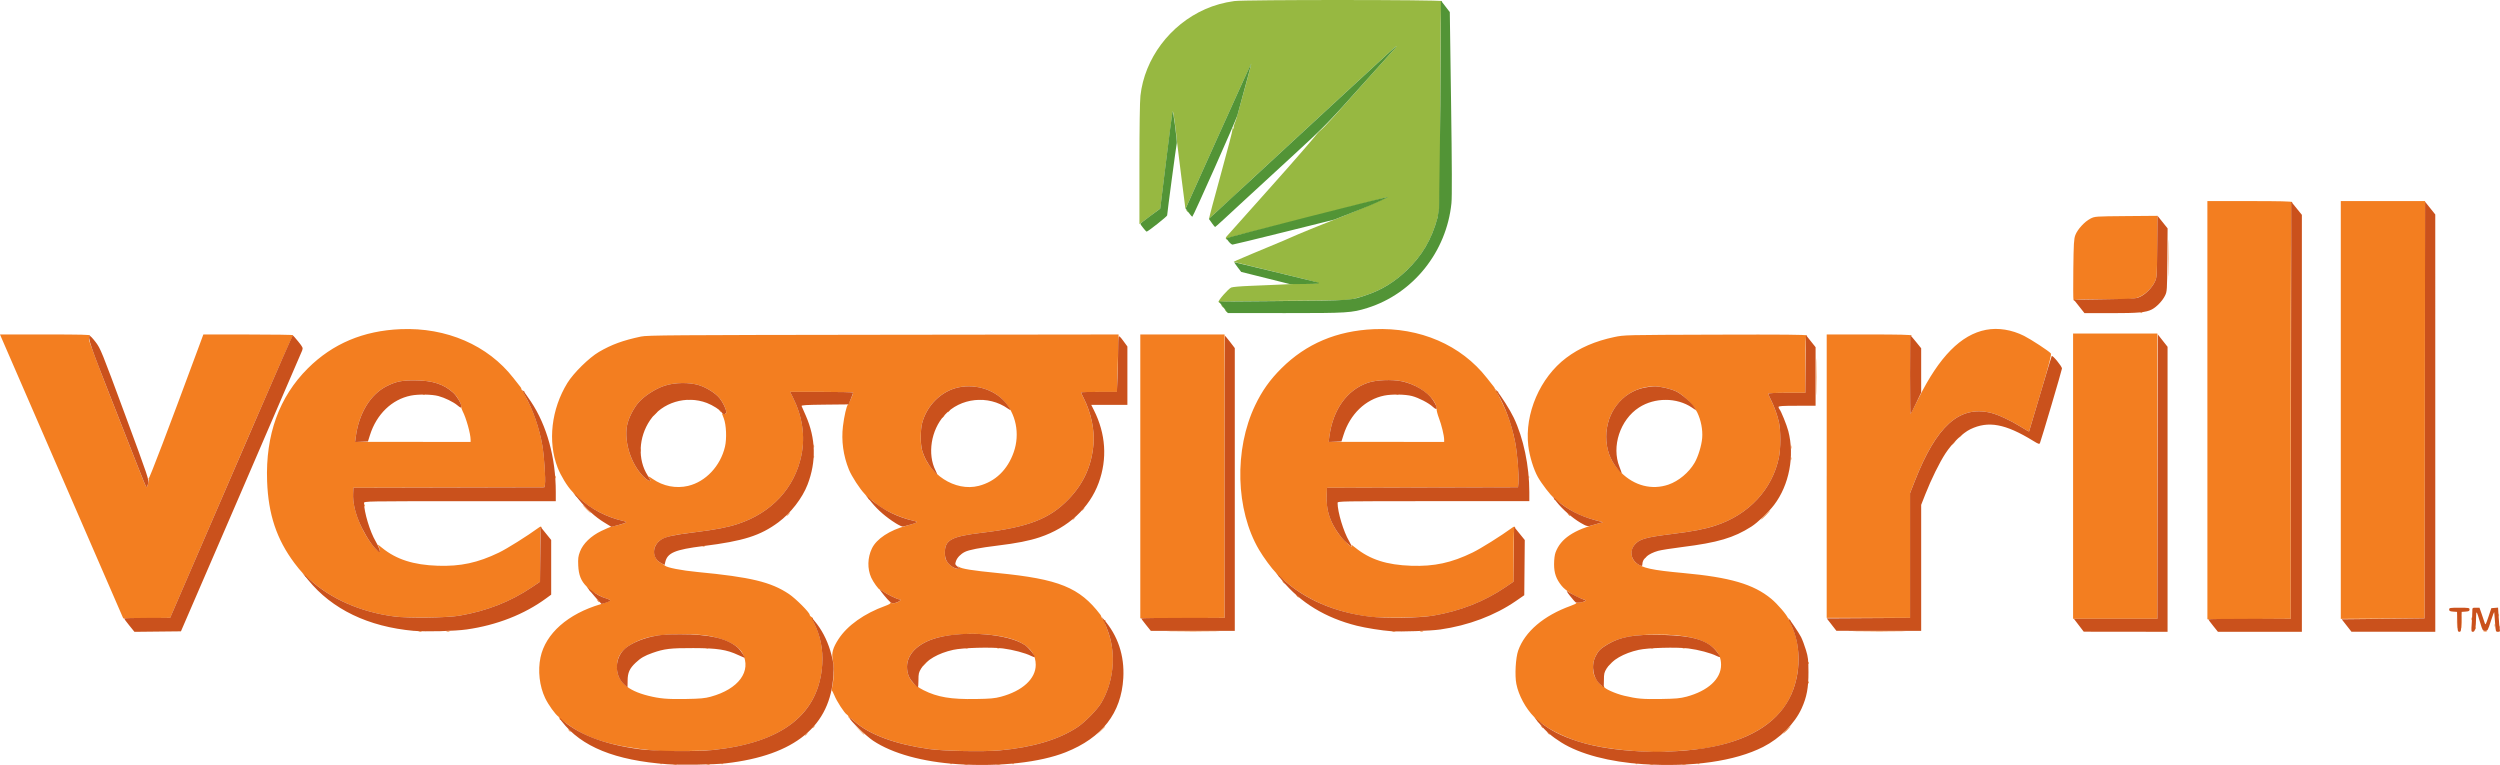 <?xml version="1.0" encoding="UTF-8" standalone="no"?>
<!-- Created with Inkscape (http://www.inkscape.org/) -->

<svg
   xmlns:dc="http://purl.org/dc/elements/1.1/"
   xmlns:cc="http://creativecommons.org/ns#"
   xmlns:rdf="http://www.w3.org/1999/02/22-rdf-syntax-ns#"
   xmlns:svg="http://www.w3.org/2000/svg"
   xmlns="http://www.w3.org/2000/svg"
   xmlns:sodipodi="http://sodipodi.sourceforge.net/DTD/sodipodi-0.dtd"
   xmlns:inkscape="http://www.inkscape.org/namespaces/inkscape"
   id="svg2"
   version="1.1"
   inkscape:version="0.91 r13725"
   width="150.669"
   height="46.105"
   viewBox="0 0 150.669 46.105"
   sodipodi:docname="veggiegrill.svg">
  <defs
     id="defs6" />
  <sodipodi:namedview
     pagecolor="#ffffff"
     bordercolor="#666666"
     borderopacity="1"
     objecttolerance="10"
     gridtolerance="10"
     guidetolerance="10"
     inkscape:pageopacity="0"
     inkscape:pageshadow="2"
     inkscape:window-width="1537"
     inkscape:window-height="945"
     id="namedview4"
     showgrid="false"
     fit-margin-top="0"
     fit-margin-left="0"
     fit-margin-right="0"
     fit-margin-bottom="0"
     inkscape:zoom="1"
     inkscape:cx="19.403562"
     inkscape:cy="6.0076917"
     inkscape:window-x="0"
     inkscape:window-y="0"
     inkscape:window-maximized="0"
     inkscape:current-layer="g4138" />
  <g
     id="g4138"
     transform="translate(0.008,-201.637)">
    <path
       style="fill:#f37e20"
       d="m 40.593,247.714 c 0.054,-0.014 0.142,-0.014 0.195,0 0.054,0.014 0.01,0.025 -0.098,0.025 -0.107,0 -0.151,-0.011 -0.098,-0.025 z m 2.011,-1.8e-4 c 0.054,-0.014 0.13,-0.013 0.167,0.002 0.038,0.015 -0.007,0.027 -0.099,0.026 -0.092,-0.001 -0.123,-0.014 -0.069,-0.028 z m 15.519,1.8e-4 c 0.054,-0.014 0.142,-0.014 0.195,0 0.054,0.014 0.01,0.025 -0.098,0.025 -0.107,0 -0.151,-0.011 -0.098,-0.025 z m 1.954,0 c 0.054,-0.014 0.142,-0.014 0.195,0 0.054,0.014 0.01,0.025 -0.098,0.025 -0.107,0 -0.151,-0.011 -0.098,-0.025 z m 39.357,0 c 0.054,-0.014 0.142,-0.014 0.195,0 0.054,0.014 0.01,0.025 -0.098,0.025 -0.107,0 -0.151,-0.011 -0.098,-0.025 z m 1.954,0 c 0.054,-0.014 0.142,-0.014 0.195,0 0.054,0.014 0.01,0.025 -0.098,0.025 -0.107,0 -0.151,-0.011 -0.098,-0.025 z m -61.601,-0.056 c 0.04,-0.016 0.088,-0.014 0.107,0.004 0.019,0.019 -0.014,0.032 -0.073,0.029 -0.065,-0.003 -0.078,-0.016 -0.034,-0.034 z m 3.685,0 c 0.04,-0.016 0.088,-0.014 0.107,0.004 0.019,0.019 -0.014,0.032 -0.073,0.029 -0.065,-0.003 -0.078,-0.016 -0.034,-0.034 z m 13.789,0 c 0.04,-0.016 0.088,-0.014 0.107,0.004 0.019,0.019 -0.014,0.032 -0.073,0.029 -0.065,-0.003 -0.078,-0.016 -0.034,-0.034 z m 3.74,0 c 0.04,-0.016 0.088,-0.014 0.107,0.004 0.019,0.019 -0.014,0.032 -0.073,0.029 -0.065,-0.003 -0.078,-0.016 -0.034,-0.034 z m 37.571,0 c 0.04,-0.016 0.088,-0.014 0.107,0.004 0.019,0.019 -0.014,0.032 -0.073,0.029 -0.065,-0.003 -0.078,-0.016 -0.034,-0.034 z m 3.74,0 c 0.04,-0.016 0.088,-0.014 0.107,0.004 0.018,0.019 -0.014,0.032 -0.073,0.029 -0.065,-0.003 -0.078,-0.016 -0.034,-0.034 z m -3.2,-0.724 c -1.487,-0.057 -2.993,-0.286 -4.01,-0.612 -0.744,-0.238 -1.627,-0.659 -2.036,-0.971 -0.163,-0.124 -0.32,-0.211 -0.35,-0.192 -0.03,0.018 -0.047,0.01 -0.039,-0.018 0.008,-0.028 -0.092,-0.159 -0.222,-0.29 -0.514,-0.517 -0.941,-1.308 -1.076,-1.996 -0.102,-0.518 -0.043,-1.573 0.111,-2.01 0.404,-1.142 1.541,-2.11 3.169,-2.696 0.191,-0.069 0.338,-0.141 0.327,-0.16 -0.012,-0.019 0.074,-0.038 0.191,-0.043 0.117,-0.004 0.258,-0.034 0.315,-0.066 0.099,-0.056 0.099,-0.059 -0.008,-0.096 -0.574,-0.196 -1.13,-0.537 -1.379,-0.846 -0.328,-0.407 -0.453,-0.767 -0.452,-1.298 9.3e-4,-0.297 0.035,-0.568 0.091,-0.715 0.309,-0.826 1.093,-1.352 2.606,-1.748 l 0.251,-0.066 -0.484,-0.13 c -0.812,-0.218 -1.415,-0.508 -2.056,-0.991 -0.169,-0.127 -0.332,-0.233 -0.363,-0.234 -0.031,-0.002 -0.049,-0.034 -0.041,-0.072 0.008,-0.038 -0.022,-0.083 -0.066,-0.1 -0.11,-0.042 -0.702,-0.815 -0.914,-1.194 -0.261,-0.466 -0.506,-1.263 -0.579,-1.891 -0.227,-1.937 0.71,-4.107 2.287,-5.295 0.797,-0.6 1.749,-1.012 2.898,-1.254 0.6,-0.126 0.629,-0.127 6.069,-0.144 4.169,-0.013 5.48,-0.002 5.527,0.049 0.045,0.049 0.043,0.056 -0.009,0.027 -0.055,-0.031 -0.07,0.324 -0.07,1.695 l 0,1.734 -1.117,0 c -0.731,0 -1.117,0.02 -1.117,0.058 0,0.032 0.066,0.188 0.147,0.347 0.217,0.429 0.406,0.957 0.498,1.393 0.108,0.513 0.104,1.557 -0.007,2.099 -0.397,1.927 -1.813,3.447 -3.826,4.106 -0.649,0.212 -1.362,0.351 -2.617,0.507 -1.596,0.199 -1.965,0.305 -2.252,0.646 -0.278,0.33 -0.243,0.813 0.078,1.083 0.383,0.323 0.961,0.449 2.844,0.621 2.823,0.258 4.242,0.673 5.307,1.552 0.382,0.316 0.96,0.99 1.026,1.198 0.022,0.07 0.066,0.109 0.1,0.088 0.034,-0.021 0.044,-0.012 0.024,0.021 -0.02,0.032 0.026,0.195 0.103,0.363 0.646,1.412 0.491,3.39 -0.37,4.709 -0.906,1.387 -2.691,2.317 -5.131,2.672 -0.576,0.084 -2.405,0.206 -2.79,0.187 -0.107,-0.005 -0.371,-0.017 -0.586,-0.025 z m 2.512,-3.307 c 1.311,-0.351 2.093,-1.071 2.093,-1.925 0,-0.41 -0.143,-0.73 -0.448,-1.006 -0.625,-0.565 -1.669,-0.814 -3.411,-0.815 -1.43,-5.6e-4 -2.282,0.168 -2.987,0.592 -0.439,0.264 -0.555,0.381 -0.726,0.73 -0.186,0.379 -0.197,0.9 -0.027,1.232 0.16,0.314 0.399,0.583 0.488,0.549 0.042,-0.016 0.07,-5e-5 0.062,0.035 -0.022,0.107 0.677,0.423 1.213,0.549 0.794,0.186 1.103,0.213 2.235,0.195 0.87,-0.014 1.141,-0.038 1.507,-0.137 z m -4.717,-1.866 c 0,-0.01 0.082,-0.091 0.181,-0.181 l 0.181,-0.164 -0.164,0.181 c -0.153,0.169 -0.199,0.207 -0.199,0.164 z m 2.613,-1.081 c 0.04,-0.016 0.088,-0.014 0.107,0.004 0.019,0.019 -0.014,0.032 -0.073,0.029 -0.065,-0.003 -0.078,-0.016 -0.034,-0.034 z m 1.898,0 c 0.04,-0.016 0.088,-0.014 0.107,0.004 0.018,0.019 -0.014,0.032 -0.073,0.029 -0.065,-0.003 -0.078,-0.016 -0.034,-0.034 z m -0.869,-9.838 c 0.612,-0.212 1.227,-0.725 1.57,-1.31 0.216,-0.369 0.423,-1.043 0.46,-1.498 0.04,-0.494 -0.07,-1.067 -0.294,-1.533 -0.203,-0.424 -0.836,-1.065 -1.248,-1.265 -0.35,-0.17 -0.967,-0.315 -1.339,-0.315 -1.611,0 -2.903,1.349 -2.903,3.03 0,0.855 0.288,1.551 0.893,2.16 0.798,0.802 1.866,1.075 2.861,0.731 z m -0.306,-5.125 c 0.069,-0.013 0.17,-0.013 0.223,10e-4 0.053,0.014 -0.003,0.025 -0.126,0.024 -0.123,-5.6e-4 -0.166,-0.012 -0.097,-0.025 z m -60.781,21.161 c -2.543,-0.249 -4.067,-0.71 -5.251,-1.588 -0.238,-0.176 -0.451,-0.304 -0.474,-0.283 -0.023,0.021 -0.025,0.008 -0.004,-0.028 0.021,-0.036 -0.014,-0.102 -0.077,-0.146 -0.198,-0.139 -0.612,-0.715 -0.808,-1.124 -0.343,-0.718 -0.45,-1.653 -0.281,-2.453 0.304,-1.434 1.648,-2.623 3.627,-3.206 0.306,-0.09 0.564,-0.189 0.574,-0.219 0.01,-0.03 -0.097,-0.088 -0.237,-0.127 -0.141,-0.039 -0.395,-0.155 -0.565,-0.258 -0.17,-0.102 -0.337,-0.18 -0.372,-0.173 -0.035,0.007 -0.064,-0.015 -0.065,-0.048 -0.001,-0.033 -0.085,-0.143 -0.186,-0.244 -0.332,-0.332 -0.476,-0.693 -0.501,-1.259 -0.019,-0.422 -0.003,-0.556 0.103,-0.837 0.182,-0.483 0.658,-0.945 1.29,-1.25 0.265,-0.128 0.541,-0.245 0.613,-0.258 0.36,-0.069 0.885,-0.224 0.885,-0.261 0,-0.023 -0.069,-0.057 -0.154,-0.076 -0.915,-0.198 -1.893,-0.682 -2.558,-1.268 -0.148,-0.13 -0.283,-0.23 -0.3,-0.222 -0.017,0.008 -0.031,-0.006 -0.031,-0.03 0,-0.024 -0.096,-0.143 -0.213,-0.264 -0.292,-0.3 -0.689,-0.951 -0.877,-1.437 -0.607,-1.569 -0.382,-3.523 0.588,-5.103 0.366,-0.596 1.308,-1.523 1.9,-1.869 0.763,-0.446 1.444,-0.696 2.538,-0.928 0.375,-0.08 1.885,-0.091 14.6,-0.107 l 14.181,-0.018 -0.015,0.573 c -0.008,0.315 -0.03,1.094 -0.049,1.732 l -0.035,1.158 -1.082,0 c -0.595,0 -1.082,0.013 -1.082,0.029 0,0.016 0.076,0.18 0.169,0.364 0.43,0.852 0.652,1.892 0.584,2.732 -0.108,1.32 -0.59,2.392 -1.503,3.342 -1.136,1.182 -2.434,1.686 -5.196,2.018 -1.872,0.225 -2.26,0.432 -2.261,1.206 0,0.262 0.029,0.384 0.127,0.529 0.158,0.235 0.459,0.442 0.642,0.442 0.124,0 0.13,-0.01 0.062,-0.098 -0.068,-0.087 -0.067,-0.09 0.015,-0.026 0.156,0.122 0.801,0.226 2.338,0.377 3.692,0.363 4.937,0.868 6.188,2.51 0.023,0.031 0.043,0.068 0.044,0.084 0.004,0.088 0.145,0.278 0.187,0.252 0.027,-0.017 0.067,-9.3e-4 0.09,0.035 0.027,0.044 0.016,0.05 -0.034,0.02 -0.056,-0.035 -0.063,-0.02 -0.029,0.061 0.025,0.059 0.128,0.346 0.23,0.637 0.473,1.362 0.309,2.974 -0.432,4.228 -0.234,0.396 -0.972,1.152 -1.415,1.449 -1.126,0.755 -2.718,1.232 -4.72,1.414 -0.972,0.088 -3.353,0.041 -4.24,-0.084 -2.03,-0.286 -3.6,-0.866 -4.487,-1.657 -0.165,-0.147 -0.316,-0.251 -0.335,-0.232 -0.019,0.019 -0.035,-5.6e-4 -0.035,-0.044 0,-0.044 -0.047,-0.109 -0.105,-0.145 -0.149,-0.093 -0.604,-0.795 -0.753,-1.161 -0.069,-0.17 -0.139,-0.297 -0.155,-0.281 -0.016,0.016 0.004,-0.128 0.044,-0.32 0.09,-0.43 0.096,-1.148 0.013,-1.562 -0.077,-0.383 0.014,-0.703 0.348,-1.219 0.531,-0.821 1.557,-1.55 2.826,-2.007 0.22,-0.079 0.334,-0.148 0.31,-0.188 -0.028,-0.046 -0.017,-0.046 0.043,-1.8e-4 0.059,0.046 0.138,0.046 0.299,-5.6e-4 0.211,-0.061 0.344,-0.201 0.191,-0.202 -0.103,-6e-5 -0.747,-0.309 -0.96,-0.461 -0.097,-0.069 -0.192,-0.125 -0.212,-0.125 -0.073,-1.7e-4 -0.4,-0.453 -0.523,-0.726 -0.241,-0.531 -0.225,-1.204 0.042,-1.757 0.28,-0.581 1.064,-1.097 2.081,-1.37 0.627,-0.169 0.732,-0.228 0.497,-0.28 -0.944,-0.21 -1.97,-0.696 -2.484,-1.179 -0.08,-0.075 -0.179,-0.129 -0.221,-0.12 -0.041,0.009 -0.076,-0.01 -0.078,-0.042 -0.001,-0.032 -0.099,-0.158 -0.217,-0.279 -0.304,-0.313 -0.796,-1.07 -0.965,-1.484 -0.34,-0.837 -0.464,-1.745 -0.358,-2.618 0.073,-0.602 0.22,-1.238 0.297,-1.289 0.051,-0.034 0.319,-0.649 0.32,-0.733 1.68e-4,-0.023 -0.854,-0.042 -1.899,-0.042 l -1.899,0 0.161,0.321 c 0.579,1.152 0.755,2.348 0.517,3.504 -0.406,1.966 -1.784,3.456 -3.82,4.131 -0.629,0.208 -1.34,0.346 -2.593,0.502 -1.699,0.212 -2.057,0.326 -2.342,0.749 -0.247,0.366 -0.115,0.897 0.273,1.098 0.1,0.051 0.213,0.126 0.253,0.165 0.121,0.121 1.004,0.294 1.971,0.386 3.2,0.306 4.42,0.6 5.506,1.326 0.407,0.273 1.249,1.116 1.249,1.252 0,0.04 0.051,0.1 0.113,0.133 0.062,0.033 0.099,0.084 0.082,0.112 -0.017,0.028 0.023,0.158 0.09,0.289 0.357,0.699 0.532,1.597 0.478,2.441 -0.193,2.993 -2.394,4.732 -6.54,5.167 -0.725,0.076 -2.95,0.106 -3.545,0.048 z m 3.367,-3.253 c 1.681,-0.46 2.472,-1.538 1.916,-2.613 -0.186,-0.361 -0.707,-0.694 -1.404,-0.899 -0.652,-0.192 -1.232,-0.254 -2.343,-0.251 -1.251,0.004 -1.97,0.124 -2.649,0.443 -0.831,0.391 -1.175,0.839 -1.175,1.53 0,0.852 0.607,1.412 1.872,1.73 0.713,0.179 1.159,0.217 2.287,0.198 0.869,-0.015 1.14,-0.04 1.497,-0.138 z m -0.251,-2.944 c 0.04,-0.016 0.088,-0.014 0.107,0.004 0.019,0.019 -0.014,0.032 -0.073,0.029 -0.065,-0.003 -0.078,-0.016 -0.034,-0.034 z m 17.735,2.947 c 1.301,-0.348 2.101,-1.081 2.101,-1.924 0,-1.119 -1.117,-1.735 -3.367,-1.855 -0.798,-0.043 -1.863,0.044 -2.495,0.204 -1.258,0.318 -1.98,1.052 -1.89,1.924 0.057,0.554 0.361,0.939 0.991,1.256 0.836,0.42 1.643,0.557 3.152,0.532 0.87,-0.014 1.141,-0.038 1.507,-0.137 z m -4.717,-1.866 c 0,-0.01 0.082,-0.091 0.181,-0.181 l 0.181,-0.164 -0.164,0.181 c -0.153,0.169 -0.199,0.207 -0.199,0.164 z m 2.613,-1.081 c 0.04,-0.016 0.088,-0.014 0.107,0.004 0.019,0.019 -0.014,0.032 -0.073,0.029 -0.065,-0.003 -0.078,-0.016 -0.034,-0.034 z m 1.898,0 c 0.04,-0.016 0.088,-0.014 0.107,0.004 0.019,0.019 -0.014,0.032 -0.073,0.029 -0.065,-0.003 -0.078,-0.016 -0.034,-0.034 z M 41.467,230.919 c 1.054,-0.249 1.943,-1.194 2.217,-2.357 0.116,-0.492 0.08,-1.323 -0.074,-1.72 l -0.11,-0.284 0.131,0.025 c 0.107,0.021 0.13,10e-4 0.129,-0.107 -0.002,-0.181 -0.186,-0.574 -0.392,-0.832 -0.24,-0.303 -0.782,-0.647 -1.247,-0.792 -0.585,-0.182 -1.459,-0.169 -2.072,0.031 -0.546,0.178 -1.214,0.607 -1.562,1.002 -0.322,0.365 -0.625,0.97 -0.705,1.409 -0.182,0.984 0.24,2.304 0.973,3.049 0.335,0.341 0.567,0.382 0.342,0.061 -0.064,-0.092 -0.003,-0.066 0.229,0.096 0.629,0.441 1.408,0.593 2.143,0.42 z m -2.885,-2.147 c 0,-0.107 0.011,-0.151 0.026,-0.098 0.014,0.054 0.014,0.142 0,0.195 -0.014,0.054 -0.026,0.01 -0.026,-0.098 z m 0.88,-2.205 c 0.072,-0.077 0.144,-0.14 0.159,-0.14 0.015,0 -0.031,0.063 -0.103,0.14 -0.072,0.077 -0.144,0.14 -0.159,0.14 -0.015,0 0.031,-0.063 0.103,-0.14 z m 3.901,-0.181 c -0.069,-0.088 -0.067,-0.09 0.021,-0.021 0.093,0.073 0.123,0.119 0.077,0.119 -0.012,0 -0.056,-0.044 -0.098,-0.098 z m -1.904,-0.668 c 0.069,-0.013 0.17,-0.013 0.223,0.001 0.053,0.014 -0.003,0.025 -0.126,0.024 -0.123,-5.6e-4 -0.166,-0.012 -0.097,-0.025 z m 17.517,5.202 c 1.002,-0.258 1.738,-0.966 2.112,-2.033 0.388,-1.108 0.135,-2.346 -0.64,-3.139 -0.654,-0.669 -1.708,-0.969 -2.685,-0.766 -1.032,0.215 -1.913,1.079 -2.193,2.149 -0.104,0.398 -0.117,1.18 -0.025,1.56 0.368,1.528 2.011,2.594 3.432,2.229 z m -2.207,-4.123 c 0,-0.012 0.044,-0.056 0.098,-0.098 0.089,-0.069 0.091,-0.068 0.021,0.021 -0.073,0.093 -0.119,0.123 -0.119,0.077 z m 0.335,-0.335 c 0,-0.012 0.044,-0.056 0.098,-0.098 0.089,-0.069 0.091,-0.068 0.021,0.021 -0.073,0.093 -0.119,0.123 -0.119,0.077 z m 1.829,-0.744 c 0.069,-0.013 0.17,-0.013 0.223,0.001 0.053,0.014 -0.004,0.025 -0.126,0.024 -0.123,-5.6e-4 -0.166,-0.012 -0.097,-0.025 z m -10.426,20.227 c 0,-0.012 0.044,-0.056 0.098,-0.098 0.089,-0.069 0.091,-0.068 0.021,0.021 -0.073,0.093 -0.119,0.123 -0.119,0.077 z m 3.264,-0.328 -0.277,-0.293 0.293,0.277 c 0.272,0.257 0.319,0.309 0.277,0.309 -0.009,0 -0.141,-0.132 -0.293,-0.293 z m 14.542,0.056 c 0.231,-0.246 0.281,-0.291 0.281,-0.249 0,0.009 -0.119,0.128 -0.265,0.265 l -0.265,0.249 0.249,-0.265 z m 26.959,0.14 c -0.069,-0.088 -0.067,-0.09 0.021,-0.021 0.054,0.042 0.098,0.086 0.098,0.098 0,0.046 -0.046,0.016 -0.119,-0.077 z m 14.382,-0.181 c 0.12,-0.123 0.231,-0.223 0.246,-0.223 0.015,0 -0.07,0.1 -0.19,0.223 -0.12,0.123 -0.231,0.223 -0.246,0.223 -0.015,0 0.07,-0.1 0.19,-0.223 z m -73.391,0.014 c -0.069,-0.089 -0.067,-0.09 0.021,-0.021 0.054,0.042 0.098,0.086 0.098,0.098 0,0.046 -0.046,0.016 -0.119,-0.077 z m 14.689,-0.147 c 0,-0.012 0.044,-0.056 0.098,-0.098 0.089,-0.069 0.091,-0.068 0.021,0.021 -0.073,0.093 -0.119,0.123 -0.119,0.077 z m 43.928,-0.077 c -0.069,-0.088 -0.067,-0.09 0.021,-0.021 0.054,0.042 0.098,0.086 0.098,0.098 0,0.046 -0.046,0.016 -0.119,-0.077 z m 16.089,-2.67 c 0.003,-0.065 0.016,-0.078 0.034,-0.034 0.016,0.04 0.014,0.088 -0.004,0.107 -0.019,0.018 -0.032,-0.014 -0.029,-0.073 z m 0,-1.172 c 0.003,-0.065 0.016,-0.078 0.034,-0.034 0.016,0.04 0.014,0.088 -0.004,0.107 -0.019,0.019 -0.032,-0.014 -0.029,-0.073 z m -83.729,-1.904 c 0.054,-0.014 0.13,-0.013 0.167,0.002 0.038,0.015 -0.007,0.027 -0.099,0.026 -0.092,-0.001 -0.123,-0.014 -0.069,-0.028 z m 1.675,0 c 0.054,-0.014 0.13,-0.013 0.167,0.002 0.038,0.015 -0.007,0.027 -0.099,0.026 -0.092,-0.001 -0.123,-0.014 -0.069,-0.028 z m 43.711,-0.003 c 0.699,-0.009 1.842,-0.009 2.54,0 0.699,0.009 0.127,0.016 -1.27,0.016 -1.397,0 -1.969,-0.007 -1.27,-0.016 z m 13.288,0.003 c 0.054,-0.014 0.13,-0.013 0.167,0.002 0.038,0.015 -0.007,0.027 -0.099,0.026 -0.092,-0.001 -0.123,-0.014 -0.069,-0.028 z m 1.675,0 c 0.054,-0.014 0.13,-0.013 0.167,0.002 0.038,0.015 -0.007,0.027 -0.099,0.026 -0.092,-0.001 -0.123,-0.014 -0.069,-0.028 z m 26.381,-0.003 c 0.716,-0.009 1.872,-0.009 2.568,2e-5 0.696,0.009 0.111,0.016 -1.302,0.016 -1.412,-1e-5 -1.982,-0.007 -1.266,-0.016 z m 36.095,-0.544 c 0,-0.338 0.009,-0.469 0.02,-0.291 0.011,0.178 0.011,0.454 0,0.614 -0.011,0.16 -0.02,0.015 -0.02,-0.323 z m 0.279,0 c 0,-0.338 0.009,-0.469 0.02,-0.291 0.011,0.178 0.011,0.454 0,0.614 -0.011,0.16 -0.02,0.015 -0.02,-0.323 z m 1.333,0.548 c 0.054,-0.014 0.142,-0.014 0.195,0 0.054,0.014 0.01,0.025 -0.098,0.025 -0.107,0 -0.151,-0.011 -0.098,-0.025 z m -0.508,-0.185 c 0,-0.077 0.013,-0.108 0.028,-0.07 0.015,0.038 0.015,0.101 0,0.14 -0.015,0.038 -0.028,0.007 -0.028,-0.07 z m 1.451,-0.056 c 0,-0.077 0.013,-0.108 0.028,-0.07 0.015,0.038 0.015,0.101 0,0.14 -0.015,0.038 -0.028,0.007 -0.028,-0.07 z m -0.279,-0.112 c 0,-0.077 0.013,-0.108 0.028,-0.07 0.015,0.038 0.015,0.101 0,0.14 -0.015,0.038 -0.028,0.007 -0.028,-0.07 z m -1.396,-0.391 c 0,-0.077 0.013,-0.108 0.028,-0.07 0.015,0.038 0.015,0.101 0,0.14 -0.015,0.038 -0.028,0.007 -0.028,-0.07 z m -15.919,-12.575 2e-5,-12.603 2.537,0 c 1.857,0 2.547,0.017 2.577,0.064 0.025,0.04 0.015,0.049 -0.025,0.025 -0.049,-0.03 -0.064,3.041 -0.064,12.523 l 0,12.563 -2.512,0.015 -2.512,0.015 10e-6,-12.603 z M 7.364,238.775 C 7.295,238.623 0.182,222.244 0.069,221.975 l -0.077,-0.181 2.747,0 c 2.137,0 2.733,0.015 2.68,0.067 -0.037,0.037 -0.067,0.144 -0.066,0.237 3.721e-4,0.094 0.58,1.64 1.287,3.436 0.708,1.796 1.48,3.761 1.716,4.367 0.236,0.606 0.444,1.102 0.463,1.103 0.058,0.003 0.169,-0.445 0.128,-0.516 -0.022,-0.038 -0.018,-0.049 0.008,-0.025 0.04,0.036 1.192,-2.986 2.905,-7.621 l 0.387,-1.046 2.735,1.8e-4 c 1.505,1.1e-4 2.707,0.019 2.671,0.041 -0.035,0.023 -1.15,2.553 -2.477,5.624 -3.852,8.912 -4.35,10.067 -4.647,10.759 l -0.28,0.654 -1.413,0.016 -1.413,0.016 -0.059,-0.13 z m 61.351,-8.426 1.6e-5,-8.555 2.539,0 2.539,0 9.3e-4,8.54 9.3e-4,8.54 -2.54,0.015 -2.54,0.015 1.7e-5,-8.555 z m 56.217,-0.014 0,-8.597 2.54,0 2.54,0 0,8.597 0,8.597 -2.54,0 -2.54,0 0,-8.597 z m 16.134,-3.991 0,-12.589 2.54,0 2.54,0 -0.014,12.575 -0.014,12.575 -2.526,0.015 -2.526,0.015 0,-12.589 z M 23.72,238.788 c -1.908,-0.259 -3.601,-0.975 -4.883,-2.065 -0.214,-0.182 -0.402,-0.325 -0.419,-0.317 -0.016,0.008 -0.03,-0.007 -0.03,-0.032 0,-0.025 -0.079,-0.125 -0.175,-0.221 -0.096,-0.096 -0.311,-0.358 -0.478,-0.582 -1.073,-1.438 -1.572,-2.935 -1.645,-4.929 -0.102,-2.798 0.725,-5.086 2.461,-6.811 1.495,-1.485 3.339,-2.262 5.587,-2.356 2.76,-0.115 5.257,0.967 6.794,2.942 0.179,0.23 0.357,0.456 0.395,0.501 0.038,0.045 0.071,0.096 0.074,0.112 0.017,0.104 0.098,0.219 0.137,0.196 0.025,-0.016 0.064,9.3e-4 0.087,0.037 0.027,0.043 0.016,0.05 -0.031,0.021 -0.085,-0.052 -0.087,-0.058 0.181,0.459 0.418,0.806 0.734,1.766 0.908,2.759 0.104,0.589 0.202,2.022 0.157,2.296 l -0.034,0.207 -5.757,0.014 -5.757,0.014 -0.016,0.369 c -0.031,0.711 0.263,1.655 0.794,2.545 0.332,0.557 0.766,1.044 0.8,0.896 0.012,-0.054 -0.014,-0.171 -0.059,-0.26 -0.078,-0.156 -0.069,-0.153 0.21,0.074 0.854,0.696 1.892,1.029 3.353,1.077 1.377,0.045 2.409,-0.177 3.685,-0.792 0.493,-0.238 1.691,-0.989 2.409,-1.511 0.091,-0.067 0.13,-0.071 0.162,-0.02 0.027,0.043 0.018,0.053 -0.023,0.028 -0.048,-0.03 -0.064,0.377 -0.064,1.609 l 0,1.649 -0.489,0.329 c -1.303,0.876 -2.706,1.428 -4.368,1.717 -0.736,0.128 -3.152,0.156 -3.964,0.045 z m 4.634,-10.654 c 0,-0.352 -0.27,-1.317 -0.479,-1.712 -0.056,-0.105 -0.095,-0.233 -0.087,-0.284 0.023,-0.156 -0.248,-0.626 -0.483,-0.838 -0.57,-0.515 -1.251,-0.733 -2.3,-0.739 -0.802,-0.004 -1.137,0.064 -1.702,0.346 -0.972,0.486 -1.672,1.619 -1.861,3.012 l -0.047,0.348 3.48,0.002 3.48,0.002 0,-0.136 z m -2.858,-2.75 c 0.04,-0.016 0.088,-0.014 0.107,0.004 0.019,0.019 -0.014,0.032 -0.073,0.029 -0.065,-0.003 -0.078,-0.016 -0.034,-0.034 z m 56.897,13.404 c -1.924,-0.267 -3.601,-0.976 -4.883,-2.065 -0.214,-0.182 -0.402,-0.325 -0.419,-0.317 -0.016,0.008 -0.03,-0.007 -0.03,-0.032 0,-0.025 -0.079,-0.125 -0.175,-0.221 -0.25,-0.25 -0.746,-0.925 -1.014,-1.38 -1.414,-2.398 -1.512,-6.044 -0.234,-8.712 0.419,-0.875 0.892,-1.54 1.586,-2.229 1.487,-1.478 3.33,-2.258 5.564,-2.356 2.776,-0.121 5.261,0.951 6.816,2.942 0.18,0.23 0.358,0.456 0.396,0.501 0.038,0.045 0.071,0.096 0.074,0.112 0.017,0.104 0.098,0.219 0.137,0.196 0.025,-0.016 0.064,9.3e-4 0.087,0.037 0.027,0.043 0.016,0.05 -0.031,0.021 -0.039,-0.024 -0.061,-0.022 -0.048,0.005 0.013,0.027 0.153,0.313 0.312,0.636 0.354,0.722 0.589,1.43 0.77,2.324 0.138,0.68 0.25,2.064 0.205,2.519 l -0.024,0.237 -5.758,0.014 -5.758,0.014 -0.017,0.475 c -0.03,0.817 0.158,1.462 0.64,2.188 0.239,0.36 0.754,0.883 0.87,0.883 0.031,0 0.022,-0.043 -0.02,-0.094 -0.042,-0.052 0.064,0.019 0.235,0.158 0.881,0.714 1.892,1.041 3.373,1.091 1.382,0.047 2.421,-0.178 3.696,-0.799 0.503,-0.245 1.696,-0.993 2.398,-1.503 0.091,-0.067 0.13,-0.071 0.162,-0.02 0.027,0.043 0.018,0.053 -0.023,0.028 -0.048,-0.03 -0.064,0.376 -0.064,1.604 l 0,1.644 -0.488,0.334 c -1.264,0.864 -2.716,1.436 -4.368,1.721 -0.749,0.129 -3.164,0.158 -3.964,0.047 z m 4.634,-10.654 c 0,-0.24 -0.157,-0.891 -0.311,-1.291 -0.082,-0.213 -0.147,-0.46 -0.144,-0.547 0.019,-0.613 -1.032,-1.46 -2.085,-1.681 -0.603,-0.126 -1.571,-0.083 -2.071,0.093 -1.248,0.438 -2.082,1.602 -2.301,3.211 l -0.047,0.348 3.48,0.002 3.48,0.002 0,-0.136 z m -2.858,-2.75 c 0.04,-0.016 0.088,-0.014 0.107,0.004 0.019,0.019 -0.014,0.032 -0.073,0.029 -0.065,-0.003 -0.078,-0.016 -0.034,-0.034 z m 25.914,4.951 0,-8.541 2.537,0 c 1.857,0 2.547,0.017 2.577,0.064 0.025,0.04 0.015,0.049 -0.025,0.025 -0.048,-0.03 -0.065,0.554 -0.065,2.336 0,1.307 0.009,2.376 0.02,2.376 0.011,0 0.235,-0.433 0.498,-0.963 1.239,-2.497 2.556,-3.832 4.064,-4.118 0.73,-0.138 1.546,-0.008 2.292,0.367 0.42,0.211 1.493,0.914 1.61,1.055 0.051,0.061 -0.084,0.579 -0.619,2.385 -0.376,1.269 -0.688,2.314 -0.694,2.322 -0.006,0.009 -0.221,-0.115 -0.479,-0.275 -0.638,-0.396 -1.403,-0.752 -1.838,-0.854 -1.891,-0.446 -3.268,0.796 -4.572,4.123 l -0.283,0.721 0,3.759 0,3.759 -2.512,0 -2.512,0 0,-8.541 z m 40.483,8.374 c 0,-0.077 0.013,-0.108 0.028,-0.07 0.015,0.038 0.015,0.101 0,0.14 -0.015,0.038 -0.028,0.007 -0.028,-0.07 z M 35.994,237.83 c -0.069,-0.088 -0.067,-0.09 0.021,-0.021 0.054,0.042 0.098,0.086 0.098,0.098 0,0.046 -0.046,0.016 -0.119,-0.077 z m 42.149,-0.279 c -0.069,-0.088 -0.067,-0.09 0.021,-0.021 0.054,0.042 0.098,0.086 0.098,0.098 0,0.046 -0.046,0.016 -0.119,-0.077 z m -0.837,-0.837 c -0.069,-0.088 -0.067,-0.09 0.021,-0.021 0.054,0.042 0.098,0.086 0.098,0.098 0,0.046 -0.046,0.016 -0.119,-0.077 z m 21.779,-1.431 c 0,-0.012 0.044,-0.056 0.098,-0.098 0.089,-0.069 0.091,-0.068 0.021,0.021 -0.073,0.093 -0.119,0.123 -0.119,0.077 z m -56.73,-0.743 c 0.04,-0.016 0.088,-0.014 0.107,0.004 0.019,0.019 -0.014,0.032 -0.073,0.029 -0.065,-0.003 -0.078,-0.016 -0.034,-0.034 z m 22.285,-1.602 c 0,-0.012 0.044,-0.056 0.098,-0.098 0.089,-0.069 0.091,-0.068 0.021,0.021 -0.073,0.093 -0.119,0.123 -0.119,0.077 z m 41.73,-0.258 c 0.151,-0.154 0.287,-0.279 0.303,-0.279 0.015,0 -0.096,0.126 -0.247,0.279 -0.151,0.154 -0.287,0.279 -0.303,0.279 -0.015,0 0.096,-0.126 0.247,-0.279 z m -58.897,-0.056 c 0.056,-0.061 0.114,-0.112 0.129,-0.112 0.015,0 -0.018,0.05 -0.073,0.112 -0.056,0.061 -0.114,0.112 -0.129,0.112 -0.015,0 0.018,-0.05 0.073,-0.112 z m 47.026,0.014 c -0.069,-0.088 -0.067,-0.09 0.021,-0.021 0.054,0.042 0.098,0.086 0.098,0.098 0,0.046 -0.046,0.016 -0.119,-0.077 z m -59.169,-0.321 c -0.136,-0.138 -0.234,-0.251 -0.219,-0.251 0.015,0 0.139,0.113 0.274,0.251 0.136,0.138 0.234,0.251 0.219,0.251 -0.015,0 -0.139,-0.113 -0.274,-0.251 z m 29.867,0.063 c 0,-0.012 0.044,-0.056 0.098,-0.098 0.089,-0.069 0.091,-0.068 0.021,0.021 -0.073,0.093 -0.119,0.123 -0.119,0.077 z m -43.261,-0.291 c 0.003,-0.065 0.016,-0.078 0.034,-0.034 0.016,0.04 0.014,0.088 -0.004,0.107 -0.019,0.019 -0.032,-0.014 -0.029,-0.073 z m 11.505,-1.698 c 0,-0.077 0.013,-0.108 0.028,-0.07 0.015,0.038 0.015,0.101 0,0.14 -0.015,0.038 -0.028,0.007 -0.028,-0.07 z m 58.673,0 c 0,-0.077 0.013,-0.108 0.028,-0.07 0.015,0.038 0.015,0.101 0,0.14 -0.015,0.038 -0.028,0.007 -0.028,-0.07 z m 15.799,-1.117 c 0,-0.077 0.013,-0.108 0.028,-0.07 0.015,0.038 0.015,0.101 0,0.14 -0.015,0.038 -0.028,0.007 -0.028,-0.07 z M 49.018,229.163 c 0,-0.077 0.013,-0.108 0.028,-0.07 0.015,0.038 0.015,0.101 0,0.14 -0.015,0.038 -0.028,0.007 -0.028,-0.07 z m 58.899,-0.586 c 10e-4,-0.092 0.014,-0.123 0.028,-0.069 0.014,0.054 0.013,0.13 -0.002,0.167 -0.015,0.038 -0.027,-0.007 -0.026,-0.099 z m -58.897,-0.056 c 0.001,-0.092 0.014,-0.123 0.028,-0.069 0.014,0.054 0.013,0.13 -0.002,0.167 -0.015,0.038 -0.027,-0.007 -0.026,-0.099 z m 68.683,-0.195 c 0.056,-0.061 0.114,-0.112 0.129,-0.112 0.015,0 -0.018,0.05 -0.073,0.112 -0.056,0.061 -0.114,0.112 -0.129,0.112 -0.015,0 0.018,-0.05 0.073,-0.112 z m 0.363,-0.356 c 0,-0.012 0.044,-0.056 0.098,-0.098 0.088,-0.069 0.09,-0.068 0.021,0.021 -0.073,0.093 -0.119,0.123 -0.119,0.077 z m -8.628,-3.636 c 2e-5,-0.983 0.008,-1.377 0.017,-0.876 0.009,0.501 0.009,1.305 -4e-5,1.786 -0.009,0.482 -0.017,0.072 -0.017,-0.911 z m 19.56,-3.862 c 0.04,-0.016 0.088,-0.014 0.107,0.004 0.019,0.019 -0.014,0.032 -0.073,0.029 -0.065,-0.003 -0.078,-0.016 -0.034,-0.034 z m -4.043,-0.767 c -0.017,-0.043 -0.021,-0.879 -0.009,-1.856 0.019,-1.539 0.035,-1.813 0.122,-2.044 0.129,-0.343 0.558,-0.812 0.906,-0.99 0.271,-0.138 0.274,-0.139 2.158,-0.155 l 1.887,-0.016 -0.017,1.858 c -0.017,1.843 -0.018,1.861 -0.154,2.137 -0.192,0.39 -0.604,0.776 -0.981,0.917 -0.29,0.108 -0.425,0.116 -2.097,0.116 -1.178,0 -1.776,0.019 -1.753,0.056 0.019,0.031 0.02,0.056 0.001,0.056 -0.018,0 -0.047,-0.036 -0.063,-0.079 z m 5.697,-2.517 c 2e-5,-0.983 0.008,-1.377 0.017,-0.876 0.009,0.501 0.009,1.305 -4e-5,1.786 -0.009,0.482 -0.017,0.072 -0.017,-0.911 z"
       id="path4146"
       inkscape:connector-curvature="0" />
    <path
       style="fill:#97b841"
       d="m 75.684,220.524 0,0 z m -1.839,-0.168 c -0.069,-0.088 -0.067,-0.09 0.021,-0.021 0.093,0.073 0.123,0.119 0.077,0.119 -0.012,0 -0.056,-0.044 -0.098,-0.098 z M 73.621,220.077 c -0.069,-0.088 -0.067,-0.09 0.021,-0.021 0.093,0.073 0.123,0.119 0.077,0.119 -0.012,0 -0.056,-0.044 -0.098,-0.098 z m -0.19,-0.241 c -0.045,-0.073 0.576,-0.782 0.761,-0.87 0.074,-0.035 0.574,-0.079 1.111,-0.099 0.537,-0.019 1.266,-0.05 1.619,-0.068 0.828,-0.042 1.235,-0.056 1.949,-0.068 0.32,-0.005 0.565,-0.026 0.544,-0.047 -0.021,-0.021 -0.42,-0.131 -0.889,-0.245 -0.468,-0.114 -1.602,-0.39 -2.519,-0.614 l -1.668,-0.406 0.189,-0.093 c 0.104,-0.051 1.362,-0.58 2.797,-1.175 2.419,-1.079 3.954,-1.544 6.313,-2.645 0,0 -2.166,0.581 -4.846,1.26 -4.086,1.034 -4.883,1.2 -4.855,1.273 0.026,0.068 0.018,0.072 -0.035,0.019 -0.053,-0.053 -0.051,-0.088 0.011,-0.165 0.043,-0.054 1.279,-1.438 2.745,-3.077 1.467,-1.639 2.563,-2.921 2.637,-3.027 0.051,-0.058 0.117,-0.157 0.274,-0.289 0.296,-0.249 0.821,-0.839 2.825,-3.089 0.657,-0.737 1.305,-1.458 1.441,-1.603 0.51,-0.543 0.4,-0.498 -0.244,0.099 -0.367,0.34 -1.345,1.241 -2.174,2.004 -0.829,0.763 -1.658,1.527 -1.842,1.7 -0.184,0.172 -0.649,0.602 -1.033,0.954 -0.384,0.353 -0.849,0.782 -1.033,0.954 -0.184,0.172 -0.712,0.659 -1.172,1.084 -0.461,0.424 -0.976,0.9 -1.144,1.057 -0.169,0.157 -0.607,0.576 -0.991,0.929 -0.384,0.353 -0.849,0.769 -1.017,0.928 -0.168,0.159 -0.317,0.317 -0.328,0.306 -0.011,-0.011 0.313,-1.243 0.715,-2.694 0.403,-1.451 0.719,-2.673 0.703,-2.715 -0.018,-0.047 -0.005,-0.062 0.033,-0.038 0.038,0.023 0.052,0.008 0.035,-0.039 -0.015,-0.043 0.004,-0.14 0.042,-0.217 0.038,-0.077 0.121,-0.328 0.185,-0.558 0.063,-0.23 0.281,-1.019 0.483,-1.752 0.202,-0.733 0.361,-1.34 0.352,-1.348 -0.009,-0.008 -0.819,1.772 -1.801,3.957 -0.982,2.185 -1.871,4.16 -1.977,4.391 l -0.192,0.419 -0.243,-1.898 c -0.134,-1.044 -0.252,-1.999 -0.263,-2.121 -0.065,-0.742 -0.229,-1.918 -0.259,-1.858 -0.02,0.039 -0.197,1.373 -0.393,2.964 l -0.357,2.893 -0.629,0.467 -0.629,0.467 0,-3.599 c 0,-2.183 0.023,-3.809 0.06,-4.134 0.25,-2.241 1.776,-4.28 3.905,-5.22 0.546,-0.241 1.12,-0.401 1.756,-0.489 0.628,-0.087 12.458,-0.083 12.512,0.005 0.025,0.04 0.015,0.049 -0.025,0.025 -0.049,-0.03 -0.064,1.452 -0.064,6.013 0,6.637 0.006,6.512 -0.336,7.531 -0.314,0.939 -0.782,1.711 -1.476,2.435 -0.955,0.998 -2.042,1.61 -3.445,1.942 -0.363,0.086 -0.849,0.099 -4.249,0.118 -2.386,0.013 -3.827,0.041 -3.807,0.074 0.018,0.029 0.02,0.053 0.005,0.053 -0.015,0 -0.044,-0.027 -0.065,-0.059 z m -1.931,-5.509 c -0.069,-0.088 -0.067,-0.09 0.021,-0.021 0.054,0.042 0.098,0.086 0.098,0.098 0,0.046 -0.046,0.016 -0.119,-0.077 z"
       id="path4144"
       inkscape:connector-curvature="0"
       sodipodi:nodetypes="cccccscccsccsssscsscsccscccscsssssssssssccscccccscsscsccscccsssscsssssscscccsc" />
    <path
       style="fill:#ca511c"
       d="m 40.216,247.696 c -3.154,-0.23 -5.189,-1.055 -6.366,-2.582 -0.23,-0.298 -0.241,-0.323 -0.077,-0.173 1.02,0.933 2.572,1.541 4.685,1.837 0.993,0.139 3.447,0.171 4.505,0.059 4.2,-0.446 6.391,-2.167 6.585,-5.173 0.056,-0.868 -0.119,-1.734 -0.504,-2.494 -0.082,-0.161 -0.136,-0.293 -0.122,-0.293 0.015,0 0.156,0.17 0.313,0.377 0.387,0.51 0.688,1.153 0.867,1.852 0.133,0.519 0.146,0.649 0.117,1.2 -0.161,3.082 -2.32,4.858 -6.486,5.335 -0.711,0.082 -2.724,0.113 -3.517,0.055 z m 17.516,-0.003 c -2.125,-0.135 -3.955,-0.641 -5.115,-1.412 -0.436,-0.29 -1.432,-1.254 -1.432,-1.386 0,-0.029 0.138,0.07 0.307,0.221 0.895,0.798 2.458,1.376 4.494,1.663 0.886,0.125 3.268,0.172 4.24,0.084 2.002,-0.182 3.594,-0.659 4.72,-1.414 0.444,-0.298 1.182,-1.053 1.415,-1.449 0.73,-1.237 0.901,-2.838 0.448,-4.201 -0.092,-0.276 -0.23,-0.615 -0.307,-0.754 l -0.14,-0.251 0.147,0.167 c 0.856,0.979 1.26,2.189 1.182,3.541 -0.122,2.112 -1.277,3.598 -3.473,4.471 -1.544,0.613 -3.96,0.882 -6.487,0.721 z m 41.307,-1.8e-4 c -2.035,-0.13 -3.826,-0.603 -4.949,-1.308 -0.583,-0.366 -0.927,-0.664 -1.323,-1.144 l -0.299,-0.363 0.279,0.23 c 0.64,0.527 1.327,0.881 2.348,1.211 2.308,0.745 6.104,0.835 8.635,0.205 2.27,-0.565 3.748,-1.7 4.338,-3.331 0.469,-1.297 0.42,-2.741 -0.135,-3.912 -0.105,-0.223 -0.184,-0.405 -0.176,-0.405 0.044,0 0.654,0.902 0.781,1.155 0.08,0.159 0.212,0.511 0.294,0.782 0.132,0.436 0.149,0.587 0.152,1.329 0.003,0.942 -0.103,1.507 -0.408,2.18 -0.42,0.927 -1.308,1.816 -2.33,2.333 -1.694,0.857 -4.254,1.225 -7.208,1.037 z M 37.597,242.877 c -0.61,-0.575 -0.56,-1.642 0.1,-2.183 0.361,-0.296 1.004,-0.571 1.653,-0.706 0.479,-0.1 0.779,-0.123 1.647,-0.125 1.742,-0.005 2.822,0.248 3.462,0.81 0.169,0.149 0.469,0.606 0.397,0.606 -0.013,0 -0.184,-0.075 -0.381,-0.168 -0.693,-0.324 -1.258,-0.411 -2.697,-0.415 -1.376,-0.004 -1.751,0.041 -2.456,0.289 -0.489,0.173 -0.717,0.305 -1.023,0.595 -0.367,0.347 -0.48,0.6 -0.482,1.08 -9.3e-4,0.223 -0.006,0.405 -0.012,0.405 -0.005,0 -0.099,-0.084 -0.208,-0.187 z m 17.478,-0.033 c -0.271,-0.3 -0.376,-0.522 -0.412,-0.867 -0.09,-0.871 0.632,-1.606 1.89,-1.924 1.68,-0.425 4.223,-0.202 5.196,0.454 0.242,0.163 0.602,0.597 0.602,0.725 0,0.026 -0.099,-0.003 -0.219,-0.065 -0.341,-0.174 -1.096,-0.375 -1.693,-0.45 -0.719,-0.09 -2.432,-0.042 -3.001,0.085 -0.908,0.202 -1.613,0.611 -1.924,1.113 -0.151,0.244 -0.169,0.321 -0.169,0.711 0,0.24 -0.016,0.437 -0.035,0.437 -0.019,5e-5 -0.125,-0.099 -0.234,-0.22 z m 41.401,0.085 c -0.467,-0.393 -0.612,-1.149 -0.33,-1.725 0.171,-0.349 0.287,-0.466 0.726,-0.73 0.776,-0.466 1.623,-0.615 3.273,-0.575 1.899,0.046 2.795,0.324 3.334,1.034 0.24,0.316 0.231,0.371 -0.036,0.235 -0.341,-0.174 -1.096,-0.375 -1.693,-0.45 -0.719,-0.09 -2.432,-0.042 -3.001,0.085 -0.908,0.202 -1.613,0.611 -1.924,1.113 -0.151,0.244 -0.169,0.321 -0.169,0.711 0,0.24 -0.004,0.437 -0.01,0.437 -0.005,5e-5 -0.082,-0.061 -0.17,-0.135 z M 7.784,239.332 c -0.171,-0.211 -0.31,-0.4 -0.31,-0.42 0,-0.02 0.623,-0.036 1.385,-0.036 l 1.385,0 0.97,-2.247 c 0.533,-1.236 1.275,-2.95 1.647,-3.81 0.373,-0.86 1.592,-3.68 2.709,-6.266 1.117,-2.587 2.046,-4.703 2.065,-4.703 0.019,0 0.168,0.167 0.332,0.371 0.282,0.352 0.294,0.38 0.234,0.544 -0.035,0.095 -1.693,3.941 -3.684,8.547 l -3.62,8.374 -1.401,0.015 -1.401,0.015 -0.31,-0.384 z m 17.154,0.326 c -2.754,-0.249 -4.932,-1.298 -6.375,-3.07 l -0.341,-0.419 0.418,0.381 c 1.305,1.19 3.078,1.968 5.107,2.24 0.833,0.112 3.183,0.083 3.936,-0.048 1.66,-0.289 3.064,-0.841 4.367,-1.716 l 0.488,-0.328 0.015,-1.656 0.015,-1.656 0.321,0.397 0.321,0.397 0,1.648 0,1.648 -0.293,0.215 c -1.324,0.973 -2.983,1.623 -4.798,1.882 -0.719,0.102 -2.465,0.148 -3.181,0.083 z m 58.906,0.021 c -0.579,-0.042 -1.535,-0.194 -2.082,-0.331 -1.886,-0.472 -3.396,-1.391 -4.507,-2.741 l -0.36,-0.438 0.418,0.381 c 1.334,1.216 3.098,1.978 5.191,2.244 0.937,0.119 3.015,0.09 3.852,-0.053 1.645,-0.282 3.104,-0.856 4.368,-1.719 l 0.488,-0.333 0.015,-1.651 0.015,-1.651 0.322,0.398 0.322,0.398 -0.015,1.663 -0.015,1.663 -0.502,0.347 c -1.268,0.875 -2.869,1.478 -4.561,1.719 -0.579,0.082 -2.376,0.146 -2.948,0.105 z m 41.434,-0.359 -0.296,-0.388 2.515,0 2.515,0 0.014,-8.569 0.014,-8.569 0.293,0.372 0.293,0.372 0,8.588 0,8.588 -2.526,-0.003 -2.526,-0.003 -0.296,-0.388 z m 8.094,0.033 c -0.159,-0.198 -0.289,-0.374 -0.289,-0.391 0,-0.017 1.118,-0.03 2.484,-0.03 l 2.484,0 0.014,-12.57 0.014,-12.57 0.321,0.397 0.321,0.397 0,12.564 0,12.564 -2.53,0 -2.53,0 -0.289,-0.361 z m 8.044,-0.018 -0.292,-0.374 2.497,-0.028 2.497,-0.028 0.014,-12.254 c 0.008,-6.74 0.014,-12.389 0.014,-12.554 l 0,-0.301 0.307,0.384 0.307,0.384 5.6e-4,12.575 5.6e-4,12.575 -2.526,-0.002 -2.526,-0.002 -0.292,-0.374 z m 6.672,-0.221 -0.016,-0.6 -0.237,-0.017 c -0.192,-0.014 -0.237,-0.038 -0.237,-0.126 0,-0.101 0.043,-0.108 0.614,-0.108 0.571,0 0.614,0.008 0.614,0.108 0,0.088 -0.045,0.112 -0.237,0.126 l -0.237,0.017 -0.016,0.6 c -0.015,0.55 -0.025,0.6 -0.124,0.6 -0.099,0 -0.109,-0.05 -0.124,-0.6 z m 0.869,0.089 c 0.02,-0.281 0.036,-0.608 0.036,-0.726 0,-0.212 0.003,-0.215 0.216,-0.215 l 0.216,0 0.141,0.405 c 0.078,0.223 0.159,0.466 0.182,0.54 0.034,0.113 0.07,0.047 0.215,-0.391 l 0.175,-0.526 0.203,-0.017 0.203,-0.017 0.037,0.575 c 0.02,0.316 0.05,0.644 0.067,0.729 0.026,0.134 0.012,0.154 -0.109,0.154 -0.136,0 -0.14,-0.011 -0.175,-0.544 -0.02,-0.299 -0.042,-0.582 -0.049,-0.628 -0.007,-0.046 -0.098,0.186 -0.202,0.516 -0.181,0.573 -0.196,0.6 -0.344,0.6 -0.146,0 -0.163,-0.027 -0.3,-0.488 -0.218,-0.733 -0.244,-0.77 -0.249,-0.343 -0.007,0.641 -0.059,0.887 -0.187,0.887 -0.107,0 -0.111,-0.024 -0.076,-0.511 z m -79.897,0.094 c -0.159,-0.198 -0.289,-0.374 -0.289,-0.391 0,-0.017 1.131,-0.03 2.512,-0.03 l 2.513,0 -9.31e-4,-8.494 c -5.58e-4,-4.672 0.007,-8.502 0.016,-8.511 0.009,-0.009 0.148,0.155 0.308,0.364 l 0.291,0.381 0,8.521 0,8.521 -2.53,0 -2.53,0 -0.289,-0.361 z m 41.317,-0.018 -0.292,-0.374 2.511,-0.015 2.511,-0.015 0,-3.758 0,-3.758 0.283,-0.721 c 1.304,-3.327 2.681,-4.569 4.572,-4.123 0.435,0.102 1.2,0.458 1.838,0.854 0.257,0.16 0.473,0.284 0.479,0.275 0.006,-0.009 0.307,-1.021 0.67,-2.249 0.363,-1.228 0.675,-2.264 0.695,-2.301 0.041,-0.077 0.619,0.623 0.619,0.75 0,0.08 -1.253,4.324 -1.327,4.493 -0.036,0.082 -0.086,0.066 -0.404,-0.129 -1.683,-1.034 -2.714,-1.224 -3.796,-0.7 -0.458,0.222 -1.1,0.847 -1.5,1.461 -0.356,0.545 -0.857,1.563 -1.202,2.44 l -0.257,0.654 0,3.798 0,3.798 -2.554,-0.002 -2.554,-0.002 -0.292,-0.374 z m -74.326,-1.449 c -0.108,-0.115 -0.308,-0.346 -0.444,-0.512 l -0.247,-0.303 0.273,0.209 c 0.324,0.247 0.588,0.387 0.914,0.484 0.131,0.039 0.231,0.096 0.22,0.127 -0.01,0.03 -0.13,0.089 -0.267,0.129 -0.137,0.041 -0.25,0.075 -0.251,0.075 -0.002,3.7e-4 -0.091,-0.093 -0.199,-0.208 z m 17.58,0.078 c -0.159,-0.138 -0.603,-0.676 -0.603,-0.731 0,-0.02 0.082,0.025 0.181,0.101 0.205,0.156 0.868,0.481 0.982,0.481 0.155,1.1e-4 0.019,0.14 -0.197,0.202 -0.203,0.059 -0.239,0.053 -0.364,-0.055 z m 41.339,0.041 c -0.037,-0.016 -0.2,-0.197 -0.36,-0.402 -0.179,-0.228 -0.239,-0.334 -0.155,-0.274 0.171,0.124 0.842,0.46 1.014,0.509 0.105,0.029 0.113,0.045 0.045,0.086 -0.111,0.066 -0.457,0.118 -0.542,0.081 z m -37.591,-2.158 c -0.316,-0.213 -0.442,-0.454 -0.442,-0.844 5.59e-4,-0.774 0.388,-0.981 2.261,-1.206 2.762,-0.332 4.06,-0.836 5.196,-2.018 0.913,-0.95 1.395,-2.022 1.503,-3.342 0.068,-0.84 -0.154,-1.881 -0.584,-2.732 -0.093,-0.184 -0.169,-0.348 -0.169,-0.364 0,-0.016 0.486,-0.029 1.08,-0.029 l 1.08,0 0.037,-0.846 c 0.02,-0.465 0.037,-1.192 0.037,-1.614 0,-0.422 0.016,-0.809 0.035,-0.858 0.026,-0.068 0.095,-0.007 0.279,0.246 l 0.245,0.336 0,1.759 0,1.759 -1.089,0 -1.089,0 0.161,0.321 c 0.715,1.423 0.815,2.931 0.289,4.372 -0.557,1.525 -1.843,2.714 -3.552,3.285 -0.646,0.216 -1.39,0.362 -2.563,0.505 -1.06,0.129 -1.704,0.254 -1.954,0.379 -0.255,0.128 -0.465,0.347 -0.536,0.561 -0.059,0.18 -0.053,0.201 0.096,0.324 l 0.16,0.131 -0.145,0.002 c -0.08,0.001 -0.23,-0.055 -0.334,-0.125 z m 41.399,-0.106 c -0.486,-0.269 -0.608,-0.818 -0.27,-1.219 0.287,-0.342 0.656,-0.447 2.252,-0.646 1.256,-0.156 1.968,-0.294 2.617,-0.507 2.012,-0.659 3.428,-2.179 3.826,-4.106 0.112,-0.541 0.115,-1.586 0.007,-2.099 -0.092,-0.436 -0.28,-0.964 -0.498,-1.393 -0.081,-0.159 -0.147,-0.315 -0.147,-0.347 0,-0.038 0.385,-0.058 1.116,-0.058 l 1.116,0 0.015,-1.742 0.015,-1.742 0.293,0.368 0.293,0.368 0,1.765 0,1.765 -1.117,0 c -0.879,0 -1.117,0.015 -1.117,0.073 0,0.04 0.024,0.096 0.052,0.126 0.09,0.091 0.445,0.964 0.538,1.325 0.39,1.505 0.054,3.253 -0.856,4.451 -0.337,0.443 -0.985,1.061 -1.372,1.309 -1.06,0.677 -2.029,0.963 -4.167,1.23 -0.629,0.079 -1.283,0.182 -1.451,0.23 -0.594,0.169 -0.949,0.469 -0.949,0.802 0,0.129 -0.035,0.138 -0.195,0.049 z M 39.837,235.575 c -0.572,-0.294 -0.57,-1.036 0.003,-1.422 0.254,-0.171 0.771,-0.283 2.036,-0.44 1.253,-0.156 1.964,-0.294 2.593,-0.502 2.036,-0.675 3.414,-2.165 3.82,-4.131 0.239,-1.156 0.062,-2.352 -0.517,-3.504 l -0.161,-0.321 1.899,0 c 1.044,0 1.899,0.019 1.899,0.042 -1.68e-4,0.023 -0.062,0.193 -0.137,0.377 l -0.136,0.335 -1.432,0.015 c -1.11,0.012 -1.425,0.03 -1.402,0.084 0.017,0.038 0.131,0.298 0.254,0.579 0.605,1.379 0.64,2.762 0.107,4.152 -0.313,0.816 -1.018,1.728 -1.761,2.277 -1.092,0.807 -2.103,1.127 -4.509,1.429 -1.743,0.219 -2.186,0.409 -2.313,0.992 l -0.032,0.148 -0.212,-0.109 z m -17.262,-0.917 c -0.306,-0.334 -0.733,-1.054 -0.965,-1.629 -0.238,-0.592 -0.356,-1.162 -0.335,-1.627 l 0.016,-0.369 5.757,-0.014 5.757,-0.014 0.033,-0.209 c 0.044,-0.277 -0.054,-1.696 -0.159,-2.303 -0.185,-1.067 -0.57,-2.172 -1.061,-3.045 -0.303,-0.538 -0.12,-0.346 0.373,0.394 0.963,1.445 1.497,3.388 1.497,5.449 l 0,0.552 -5.778,0 c -5.606,0 -5.778,0.003 -5.778,0.104 0,0.554 0.36,1.744 0.701,2.317 0.196,0.328 0.303,0.649 0.218,0.649 -0.024,0 -0.149,-0.115 -0.277,-0.254 z m 58.542,-0.335 c -0.332,-0.298 -0.721,-0.864 -0.918,-1.337 -0.194,-0.465 -0.272,-0.923 -0.252,-1.479 l 0.017,-0.475 5.758,-0.014 5.758,-0.014 0.024,-0.237 c 0.045,-0.455 -0.067,-1.839 -0.205,-2.519 -0.224,-1.108 -0.604,-2.136 -1.093,-2.96 -0.16,-0.269 -0.161,-0.276 -0.023,-0.118 0.269,0.307 0.813,1.166 1.038,1.637 0.588,1.233 0.94,2.91 0.94,4.481 l 0,0.552 -5.778,0 c -5.606,0 -5.778,0.003 -5.778,0.104 0,0.55 0.36,1.744 0.696,2.308 0.106,0.178 0.171,0.324 0.145,0.324 -0.026,0 -0.175,-0.115 -0.33,-0.254 z m -44.727,-1.209 c -0.529,-0.326 -1.051,-0.799 -1.524,-1.383 l -0.34,-0.42 0.362,0.335 c 0.733,0.678 1.699,1.178 2.691,1.393 0.084,0.018 0.154,0.052 0.154,0.074 0,0.023 -0.201,0.095 -0.446,0.16 l -0.446,0.118 -0.45,-0.277 z m 17.588,0.059 c -0.576,-0.358 -1.079,-0.792 -1.459,-1.26 l -0.352,-0.434 0.305,0.257 c 0.787,0.663 1.629,1.079 2.644,1.304 0.218,0.048 0.133,0.114 -0.285,0.222 -0.191,0.049 -0.379,0.1 -0.419,0.113 -0.039,0.013 -0.235,-0.078 -0.434,-0.201 z m 41.261,-0.034 c -0.487,-0.287 -1.095,-0.818 -1.428,-1.247 l -0.278,-0.358 0.318,0.281 c 0.585,0.517 1.386,0.93 2.262,1.165 l 0.489,0.131 -0.251,0.066 c -0.138,0.036 -0.324,0.09 -0.413,0.119 -0.252,0.083 -0.318,0.068 -0.698,-0.156 z M 8.357,229.901 c -0.236,-0.606 -1.008,-2.571 -1.716,-4.367 -1.189,-3.018 -1.375,-3.568 -1.239,-3.652 0.027,-0.017 0.187,0.151 0.355,0.374 0.296,0.39 0.356,0.539 1.767,4.357 1.426,3.859 1.459,3.959 1.395,4.173 -0.036,0.121 -0.081,0.219 -0.099,0.218 -0.018,-7.4e-4 -0.226,-0.497 -0.463,-1.103 z m 30.397,0.441 c -0.733,-0.745 -1.154,-2.065 -0.973,-3.049 0.081,-0.439 0.384,-1.044 0.705,-1.409 0.348,-0.395 1.016,-0.823 1.562,-1.002 0.613,-0.2 1.487,-0.213 2.072,-0.031 0.465,0.145 1.007,0.489 1.247,0.792 0.202,0.255 0.39,0.651 0.392,0.826 0.002,0.158 -0.193,0.173 -0.274,0.021 -0.073,-0.137 -0.541,-0.435 -0.891,-0.568 -1.251,-0.475 -2.697,-0.035 -3.427,1.044 -0.693,1.024 -0.752,2.368 -0.147,3.318 0.09,0.141 0.163,0.273 0.163,0.293 0,0.11 -0.193,0.004 -0.43,-0.236 z m 17.445,-0.396 c -0.281,-0.322 -0.525,-0.776 -0.637,-1.19 -0.104,-0.384 -0.101,-1.213 0.007,-1.624 0.281,-1.07 1.162,-1.933 2.194,-2.149 1.119,-0.233 2.308,0.191 2.937,1.048 0.243,0.331 0.252,0.386 0.037,0.233 -1.18,-0.841 -2.874,-0.661 -3.833,0.406 -0.804,0.894 -1.031,2.34 -0.524,3.333 0.062,0.122 0.102,0.222 0.088,0.222 -0.014,0 -0.134,-0.125 -0.268,-0.278 z m 41.267,-0.063 c -0.461,-0.584 -0.67,-1.185 -0.67,-1.93 0,-1.442 0.946,-2.669 2.274,-2.95 0.208,-0.044 0.491,-0.08 0.629,-0.08 0.371,0 0.989,0.145 1.33,0.311 0.329,0.161 0.93,0.694 1.088,0.966 l 0.101,0.173 -0.26,-0.175 c -0.91,-0.614 -2.239,-0.615 -3.186,-0.003 -1.14,0.737 -1.672,2.355 -1.177,3.58 0.08,0.198 0.136,0.37 0.124,0.381 -0.012,0.012 -0.126,-0.111 -0.254,-0.273 z m -76.026,-1.959 c 0.19,-1.397 0.889,-2.529 1.861,-3.016 0.565,-0.282 0.9,-0.351 1.702,-0.346 1.049,0.005 1.731,0.224 2.3,0.739 0.218,0.197 0.491,0.652 0.491,0.819 0,0.118 -0.041,0.108 -0.238,-0.057 -0.238,-0.201 -0.764,-0.457 -1.144,-0.558 -0.393,-0.104 -1.213,-0.117 -1.663,-0.026 -1.14,0.23 -2.063,1.121 -2.459,2.373 l -0.124,0.392 -0.387,0.016 -0.387,0.016 0.048,-0.351 z m 58.673,0 c 0.219,-1.613 1.052,-2.776 2.301,-3.215 0.503,-0.177 1.471,-0.219 2.071,-0.091 0.767,0.164 1.536,0.626 1.864,1.121 0.311,0.47 0.308,0.71 -0.005,0.416 -0.246,-0.231 -0.843,-0.54 -1.251,-0.649 -0.4,-0.106 -1.218,-0.12 -1.672,-0.029 -1.14,0.23 -2.063,1.121 -2.459,2.373 l -0.124,0.392 -0.387,0.016 -0.387,0.016 0.048,-0.351 z m 34.993,-3.701 c 0,-1.305 0.01,-2.373 0.022,-2.373 0.012,0 0.163,0.175 0.335,0.388 l 0.313,0.388 0,1.335 0,1.335 -0.309,0.65 c -0.17,0.358 -0.321,0.65 -0.335,0.65 -0.014,0 -0.026,-1.068 -0.026,-2.373 z m 10.193,-4.117 -0.32,-0.405 1.861,-0.028 c 1.76,-0.026 1.875,-0.035 2.123,-0.149 0.335,-0.155 0.711,-0.53 0.885,-0.885 0.135,-0.275 0.137,-0.293 0.153,-2.138 l 0.017,-1.86 0.305,0.381 0.305,0.381 -0.015,1.898 c -0.015,1.856 -0.018,1.904 -0.144,2.16 -0.152,0.309 -0.51,0.683 -0.791,0.826 -0.357,0.182 -0.815,0.224 -2.459,0.224 l -1.6,0 -0.32,-0.405 z"
       id="path4142"
       inkscape:connector-curvature="0" />
    <path
       style="fill:#529436"
       d="m 73.721,220.158 -0.27,-0.346 3.843,-0.032 c 4.214,-0.035 4.092,-0.026 5.146,-0.395 0.855,-0.299 1.618,-0.773 2.315,-1.438 0.943,-0.901 1.508,-1.86 1.872,-3.183 l 0.092,-0.556 0.083,-6.259 0.028,-6.28 0.269,0.349 0.269,0.349 0.077,5.485 c 0.053,3.741 0.06,5.658 0.022,6.03 -0.298,2.94 -2.312,5.451 -5.066,6.315 -0.945,0.296 -1.197,0.312 -4.95,0.31 l -3.461,-0.002 -0.27,-0.346 z m 2.542,-1.767 -1.468,-0.367 -0.223,-0.292 c -0.123,-0.161 -0.209,-0.292 -0.191,-0.292 0.038,0 4.879,1.175 4.992,1.206 0.274,0.073 0.047,0.102 -0.78,0.107 l -0.861,0.006 z m -2.211,-2.184 c -0.079,-0.095 -0.145,-0.19 -0.145,-0.213 0,-0.039 9.724,-2.522 9.757,-2.492 0.009,0.008 -0.678,0.354 -1.583,0.711 l -1.67,0.658 -3.03,0.754 c -1.666,0.415 -3.065,0.754 -3.107,0.754 -0.043,0 -0.143,-0.077 -0.222,-0.172 z m -5.16,-0.83 c -0.097,-0.121 -0.177,-0.234 -0.177,-0.251 0,-0.017 0.27,-0.23 0.6,-0.472 l 0.6,-0.441 0.353,-2.866 c 0.194,-1.577 0.369,-2.917 0.387,-2.978 0.019,-0.061 0.089,0.326 0.157,0.861 0.068,0.535 0.114,1 0.102,1.033 -0.024,0.068 -0.581,4.242 -0.581,4.356 0,0.062 -1.16,0.979 -1.239,0.979 -0.015,0 -0.106,-0.099 -0.203,-0.22 z m 4.132,-0.304 -0.176,-0.245 0.627,-0.578 c 0.345,-0.318 0.791,-0.73 0.99,-0.916 0.476,-0.443 0.858,-0.796 1.87,-1.728 0.461,-0.424 0.988,-0.912 1.172,-1.084 0.184,-0.172 0.649,-0.601 1.033,-0.954 0.384,-0.353 0.849,-0.782 1.033,-0.954 0.184,-0.172 1.013,-0.937 1.842,-1.7 0.829,-0.763 1.807,-1.664 2.174,-2.004 0.645,-0.597 0.755,-0.641 0.244,-0.099 -0.136,0.145 -0.864,0.954 -1.617,1.798 -2.148,2.409 -2.363,2.628 -4.375,4.474 -2.204,2.021 -2.443,2.242 -2.931,2.697 -0.956,0.892 -1.665,1.539 -1.687,1.539 -0.014,0 -0.104,-0.11 -0.201,-0.245 z m -1.393,-0.621 -0.182,-0.248 1.969,-4.378 c 1.083,-2.408 1.976,-4.371 1.985,-4.363 0.009,0.008 -0.164,0.665 -0.384,1.46 -0.22,0.795 -0.425,1.545 -0.455,1.668 -0.063,0.258 -2.667,6.114 -2.717,6.111 -0.018,-0.001 -0.115,-0.114 -0.215,-0.25 z"
       id="path4140"
       inkscape:connector-curvature="0"
       sodipodi:nodetypes="ccsssscccccsssscccccssssccsscscssscsscssscsscscsssssssscsssssscscsccs" />
  </g>
</svg>
